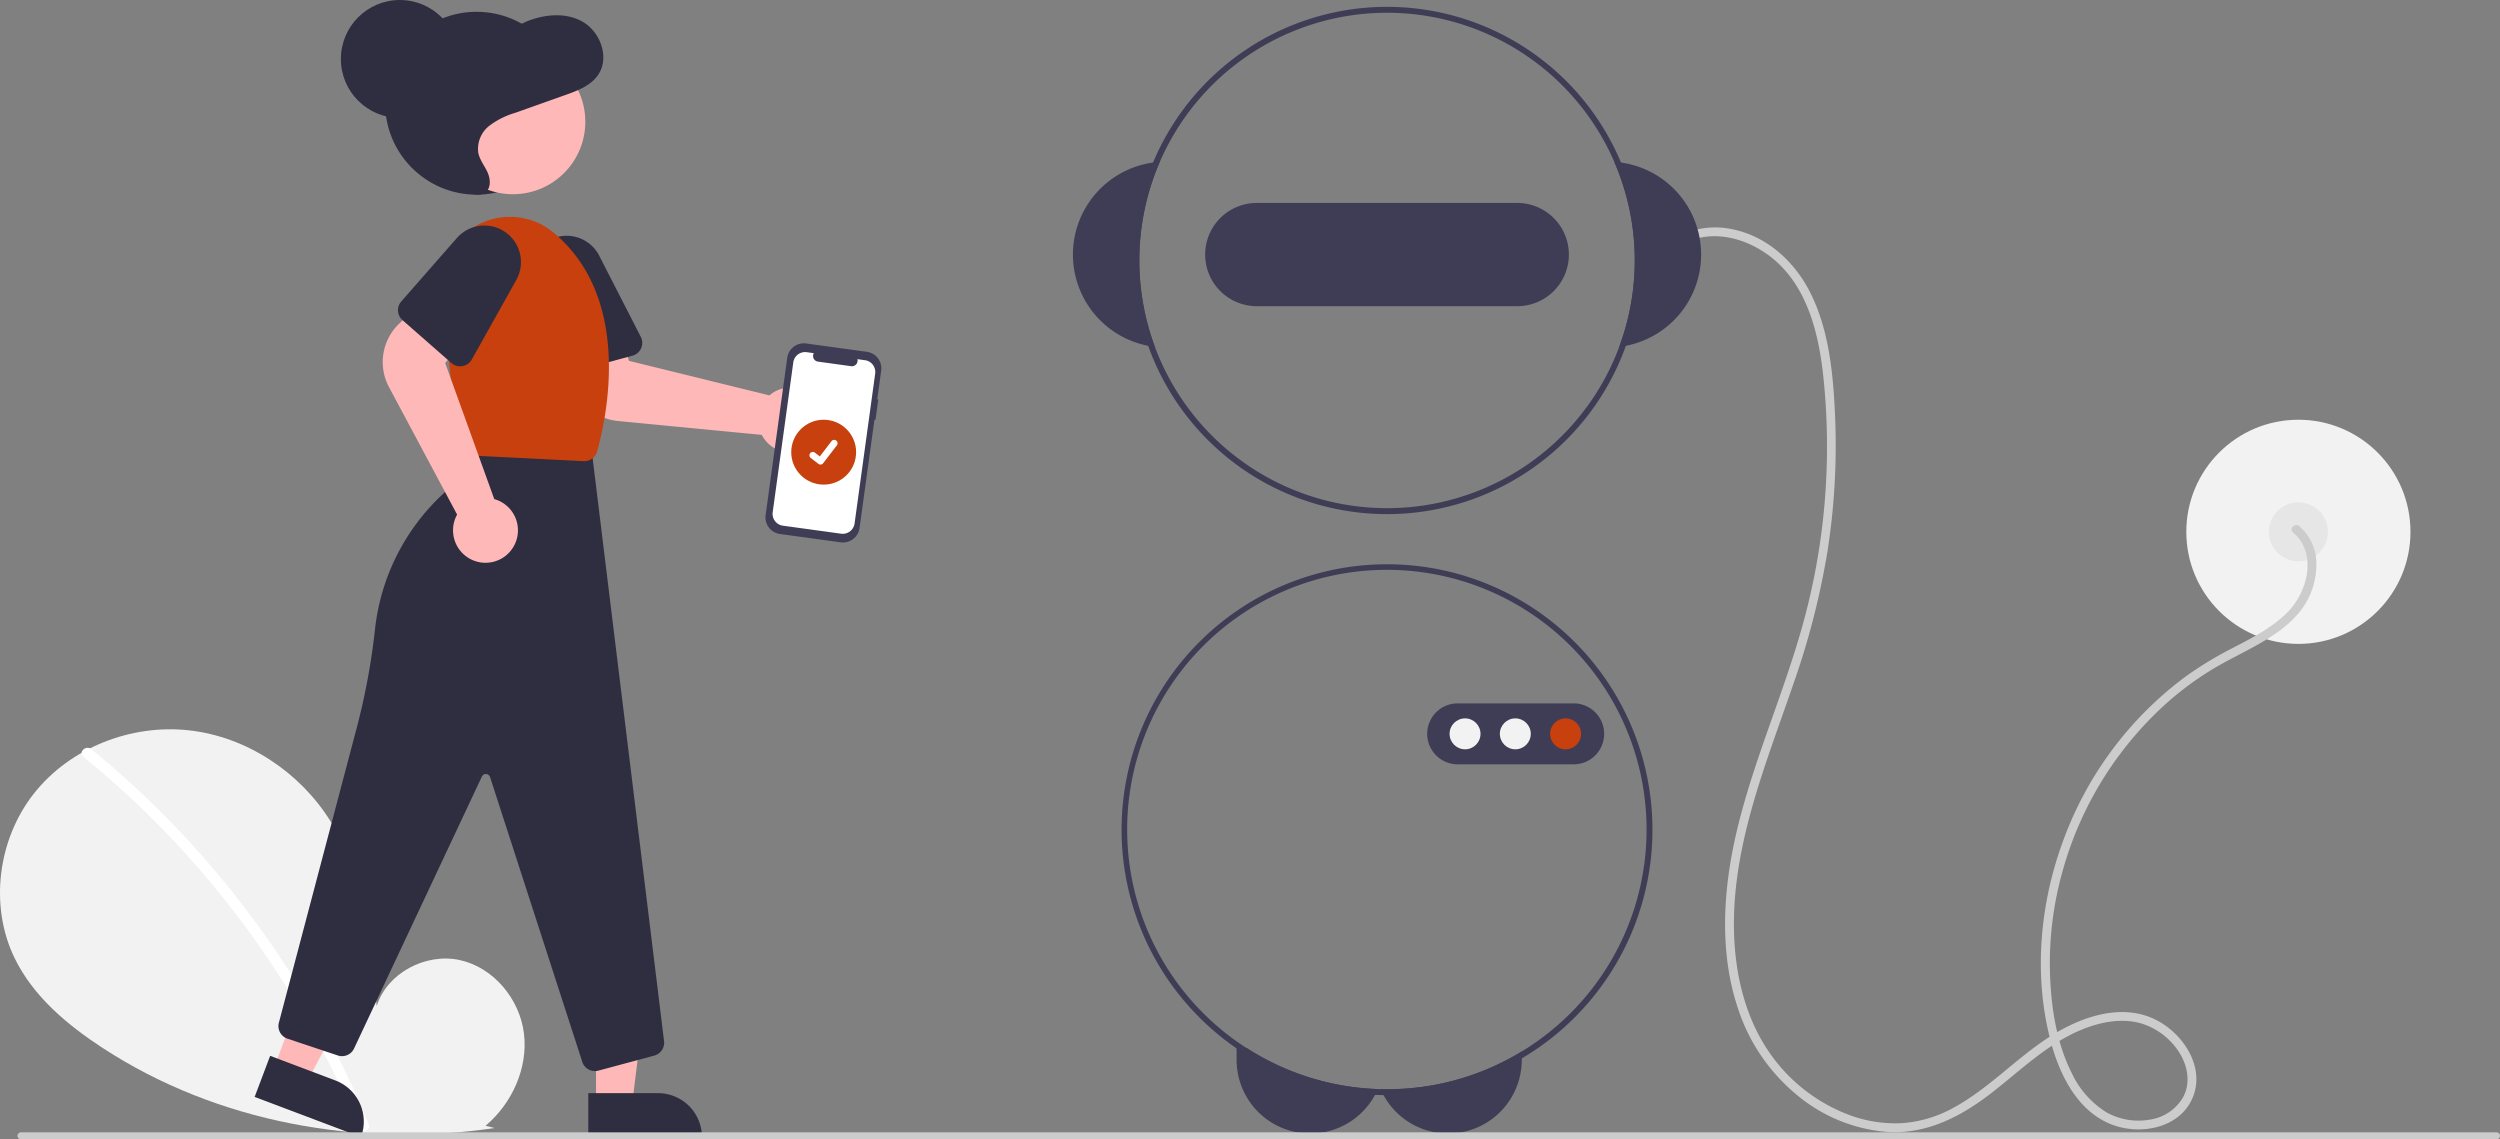 <svg xmlns="http://www.w3.org/2000/svg" width="600" height="273.44" viewBox="0 0 600 273.44">
  <rect x="0" y="0" width="600" height="273.44" fill="#808080" stroke="none"/>
  <g id="undraw_artificial_intelligence_re_enpp" transform="translate(-0.001)">
    <circle id="Ellipse_1" data-name="Ellipse 1" cx="26.899" cy="26.899" r="26.899" transform="translate(524.716 100.736)" fill="#f2f2f2"/>
    <circle id="Ellipse_2" data-name="Ellipse 2" cx="7.079" cy="7.079" r="7.079" transform="translate(544.536 120.556)" fill="#e6e6e6"/>
    <path id="Path_1" data-name="Path 1" d="M892.9,407.167c2.982,2.433,3.89,6.266,3.336,9.968a17.309,17.309,0,0,1-5.942,10.392c-3.546,3.152-7.871,5.281-12.044,7.462a87.606,87.606,0,0,0-11.025,6.693,85.444,85.444,0,0,0-29.364,39.145c-5.793,15.474-7.348,33.037-2.946,49.074,2.178,7.935,6.584,16.5,14.793,19.481,6.543,2.38,15.477.847,18.808-5.9,3.579-7.244-1.414-15.387-7.846-18.983-8.337-4.662-18.3-1.255-25.8,3.463-8.256,5.2-14.893,12.65-23.512,17.306a29.545,29.545,0,0,1-12.631,3.685,31.634,31.634,0,0,1-11.969-1.849,40.541,40.541,0,0,1-19.581-15.2c-5.475-7.958-7.925-17.714-8.372-27.271-1-21.382,7.447-41.385,14.224-61.214a187.024,187.024,0,0,0,8.154-31.754,164.515,164.515,0,0,0,1.8-32.837c-.448-9.707-1.406-19.858-5.691-28.724-3.767-7.8-10.653-14.177-19.358-15.785A19.308,19.308,0,0,0,746.3,335.66c-1.242.566-.164,2.4,1.072,1.834,7.7-3.514,16.809-.095,22.5,5.579,6.644,6.626,9.084,16.411,10.168,25.44a159.688,159.688,0,0,1-5.64,63.7c-5.908,20.07-15.2,39.3-17.347,60.328-.979,9.595-.476,19.514,2.591,28.714a44.849,44.849,0,0,0,14.213,20.929,38.466,38.466,0,0,0,22.065,8.892c9.1.431,17.078-3.625,24.138-9.022,7.561-5.779,14.517-12.911,23.676-16.151,4.175-1.477,8.931-2.167,13.218-.745a16.586,16.586,0,0,1,8.815,7.087c1.862,3.1,2.549,6.967.85,10.293a11.021,11.021,0,0,1-8.091,5.555,15.7,15.7,0,0,1-10.422-1.771,22.013,22.013,0,0,1-8.3-9.4c-3.78-7.468-5.05-16.357-5.243-24.646a81.61,81.61,0,0,1,3.078-23.964,84.559,84.559,0,0,1,25.546-40.723,75,75,0,0,1,9.892-7.283c3.808-2.347,7.873-4.223,11.756-6.438,3.82-2.179,7.585-4.783,10.216-8.369a18,18,0,0,0,3.459-10.583,11.868,11.868,0,0,0-4.108-9.253c-1.05-.857-2.561.637-1.5,1.5Z" transform="translate(-342.58 -279.381)" fill="#ccc"/>
    <path id="Path_2" data-name="Path 2" d="M597.877,612.166a61.825,61.825,0,0,0,31.479,9.868,14.74,14.74,0,0,1-.673,1.388,17.676,17.676,0,0,1-33.227-8.4v-2.853Z" transform="translate(-298.672 -360.655)" fill="#3f3d56"/>
    <path id="Path_3" data-name="Path 3" d="M678.161,613.346v2.017a17.669,17.669,0,0,1-33.185,8.459,14.759,14.759,0,0,1-.7-1.423c.517.014,1.027.021,1.543.021A61.914,61.914,0,0,0,678.161,613.346Z" transform="translate(-312.934 -360.999)" fill="#3f3d56"/>
    <path id="Path_4" data-name="Path 4" d="M725.123,311.9c-.531-.078-1.069-.127-1.607-.163a59.448,59.448,0,0,1,1.182,44.39c.538-.064,1.069-.149,1.6-.248a22.3,22.3,0,0,0-1.175-43.98Z" transform="translate(-336.083 -272.888)" fill="#3f3d56"/>
    <path id="Path_5" data-name="Path 5" d="M560.8,311.736c-.538.035-1.076.085-1.607.163a22.3,22.3,0,0,0-1.175,43.98c.531.1,1.062.184,1.6.248a59.447,59.447,0,0,1,1.182-44.39Z" transform="translate(-282.459 -272.888)" fill="#3f3d56"/>
    <path id="Path_6" data-name="Path 6" d="M677.486,296.54a60.874,60.874,0,1,0,4.721,23.5,60.874,60.874,0,0,0-4.721-23.5Zm-.425,44.227a59.447,59.447,0,1,1,3.73-20.726A59.447,59.447,0,0,1,677.061,340.767Z" transform="translate(-288.446 -257.529)" fill="#3f3d56"/>
    <path id="Path_7" data-name="Path 7" d="M659.636,325.666H597.344a12.388,12.388,0,1,0,0,24.775h62.292a12.388,12.388,0,1,0,0-24.775Z" transform="translate(-295.605 -276.958)" fill="#3f3d56"/>
    <path id="Path_8" data-name="Path 8" d="M620.176,448.166A63.705,63.705,0,0,0,617.3,575.511c.673.035,1.352.057,2.032.057.283.014.559.014.842.014a63.708,63.708,0,1,0,0-127.416Zm32.342,116.925a61.914,61.914,0,0,1-32.342,9.075c-.517,0-1.027-.007-1.543-.021q-.329,0-.658-.021a62.328,62.328,0,1,1,34.544-9.032Z" transform="translate(-287.291 -312.744)" fill="#3f3d56"/>
    <path id="Path_9" data-name="Path 9" d="M695.113,509.961H667.271a7.315,7.315,0,0,1,0-14.629h27.843a7.315,7.315,0,1,1,0,14.629Z" transform="translate(-317.515 -326.523)" fill="#3f3d56"/>
    <circle id="Ellipse_3" data-name="Ellipse 3" cx="3.712" cy="3.712" r="3.712" transform="translate(347.9 172.411)" fill="#f2f2f2"/>
    <circle id="Ellipse_4" data-name="Ellipse 4" cx="3.712" cy="3.712" r="3.712" transform="translate(359.965 172.411)" fill="#f2f2f2"/>
    <circle id="Ellipse_5" data-name="Ellipse 5" cx="3.712" cy="3.712" r="3.712" transform="translate(372.03 172.411)" fill="#c8400d"/>
    <path id="Path_10" data-name="Path 10" d="M292.723,599.281c6.366-5.379,10.232-13.876,9.218-22.148S294.647,561.257,286.5,559.5s-17.433,3.106-19.907,11.064c-1.362-15.343-2.931-31.328-11.088-44.394-7.386-11.831-20.179-20.3-34.043-21.81S193,508.566,184.353,519.509s-10.764,26.852-4.708,39.416c4.461,9.255,12.68,16.143,21.292,21.746,27.474,17.877,61.556,23.918,93.985,19.145Z" transform="translate(-176.19 -329.091)" fill="#f2f2f2"/>
    <path id="Path_11" data-name="Path 11" d="M206.142,510.718a224.835,224.835,0,0,1,31.333,31.114,228.044,228.044,0,0,1,24.71,36.57,227.112,227.112,0,0,1,10.581,22.4c.635,1.557-1.893,2.235-2.522.7a223.168,223.168,0,0,0-20.392-38.582,224.04,224.04,0,0,0-45.56-50.353c-1.306-1.063.554-2.9,1.849-1.849Z" transform="translate(-184.27 -330.926)" fill="#fff"/>
    <circle id="Ellipse_6" data-name="Ellipse 6" cx="21.944" cy="21.944" r="21.944" transform="translate(92.43 2.831)" fill="#2f2e41"/>
    <path id="Path_12" data-name="Path 12" d="M428.137,394.307a7.632,7.632,0,0,1-1.521,1.679,7.788,7.788,0,0,1-11.487-1.768,7.246,7.246,0,0,1-.38-.664l-34.579-3.336a12.751,12.751,0,0,1-11.246-10.264l-1.963-10.347,13.495-2.1,2.422,8.288,33.714,8.281a7.425,7.425,0,0,1,.829-.63,7.788,7.788,0,0,1,10.716,10.859Z" transform="translate(-231.921 -289.182)" fill="#ffb8b8"/>
    <path id="Path_13" data-name="Path 13" d="M380.48,365.571l-15.075,4.072A3.189,3.189,0,0,1,361.5,367.4l-5.28-19.545a8.777,8.777,0,0,1,16.284-6.291l9.981,19.481a3.185,3.185,0,0,1-2,4.528Z" transform="translate(-228.694 -280.206)" fill="#2f2e41"/>
    <path id="Path_14" data-name="Path 14" d="M202.091,360.318h8.678l4.129-33.473H202.089Z" transform="translate(-59.037 -95.483)" fill="#ffb8b8"/>
    <path id="Path_15" data-name="Path 15" d="M0,0H27.275V10.538H10.538A10.538,10.538,0,0,1,0,0H0Z" transform="translate(168.467 272.894) rotate(179.997)" fill="#2f2e41"/>
    <path id="Path_16" data-name="Path 16" d="M92.822,349.261l8.119,3.065,15.688-29.856-11.983-4.524Z" transform="translate(-27.116 -92.883)" fill="#ffb8b8"/>
    <path id="Path_17" data-name="Path 17" d="M0,0H27.275V10.538H10.538A10.538,10.538,0,0,1,0,0H0Z" transform="translate(86.633 272.893) rotate(-159.315)" fill="#2f2e41"/>
    <path id="Path_18" data-name="Path 18" d="M346.548,556.547a3.183,3.183,0,0,1-3.027-2.2l-22.134-68.354a1.062,1.062,0,0,0-1.971-.125l-30.675,65.266a3.188,3.188,0,0,1-3.89,1.667l-12.081-4.028a3.192,3.192,0,0,1-2.072-3.835l18.79-71.174a162.156,162.156,0,0,0,4.25-22.954,52.035,52.035,0,0,1,16.788-33.183,24.212,24.212,0,0,0,7.621-14.485l.051-.356,27.517,4.345,17.43,142.23a3.2,3.2,0,0,1-2.334,3.463l-13.431,3.616A3.171,3.171,0,0,1,346.548,556.547Z" transform="translate(-203.768 -299.486)" fill="#2f2e41"/>
    <circle id="Ellipse_7" data-name="Ellipse 7" cx="17.386" cy="17.386" r="17.386" transform="translate(105.706 11.843)" fill="#ffb8b8"/>
    <path id="Path_19" data-name="Path 19" d="M360.16,389.007c-.054,0-.109,0-.164,0l-27.278-1.364a3.168,3.168,0,0,1-3.01-2.856l-3.726-36.333a16.4,16.4,0,0,1,20.758-17.463h0a15.909,15.909,0,0,1,5.837,3c19.189,15.759,13,44.311,10.648,52.686a3.173,3.173,0,0,1-3.065,2.332Z" transform="translate(-219.925 -278.333)" fill="#c8400d"/>
    <path id="Path_20" data-name="Path 20" d="M330.6,421a7.631,7.631,0,0,1-2.242-.336,7.788,7.788,0,0,1-4.889-10.542,7.254,7.254,0,0,1,.342-.684L307.437,378.8a12.751,12.751,0,0,1,2.316-15.048l7.527-7.366,9.223,10.073-5.559,6.607,11.78,32.656a7.426,7.426,0,0,1,.984.341A7.788,7.788,0,0,1,330.6,421Z" transform="translate(-214.098 -285.933)" fill="#ffb8b8"/>
    <path id="Path_21" data-name="Path 21" d="M323.959,366.33l-11.741-10.295a3.189,3.189,0,0,1-.295-4.5l13.348-15.223a8.777,8.777,0,0,1,14.258,10.072l-10.691,19.1a3.185,3.185,0,0,1-4.88.839Z" transform="translate(-215.612 -279.196)" fill="#2f2e41"/>
    <path id="Path_22" data-name="Path 22" d="M329.14,304.484c1.586.562,3.531,1.058,4.779-.108,1.219-1.139,1-3.221.279-4.756s-1.831-2.9-2.173-4.57a7.033,7.033,0,0,1,2.581-6.44,19.1,19.1,0,0,1,6.3-3.169l12.17-4.326c3.013-1.071,6.259-2.329,7.945-5.147,2.439-4.078.209-9.907-3.792-12.286s-9.055-1.936-13.372-.263a69.078,69.078,0,0,1-7.128,2.852c-4.873,1.286-10.414.132-14.7,2.88-3.728,2.392-5.457,7.272-5.331,11.839s1.807,8.915,3.58,13.091a24.343,24.343,0,0,0,3.969,6.974c1.787,1.976,4.37,3.358,6.949,2.995Z" transform="translate(-217.236 -258.368)" fill="#2f2e41"/>
    <circle id="Ellipse_8" data-name="Ellipse 8" cx="14.157" cy="14.157" r="14.157" transform="translate(81.812)" fill="#2f2e41"/>
    <path id="Path_22-2" data-name="Path 22" d="M462.8,386.739l-.251-.035.946-6.882a4.021,4.021,0,0,0-3.436-4.531l-14.582-2a4.021,4.021,0,0,0-4.531,3.436l-5.19,37.758a4.021,4.021,0,0,0,3.436,4.531l14.582,2a4.021,4.021,0,0,0,4.531-3.436l3.571-25.977.251.035Z" transform="translate(-252.008 -290.858)" fill="#3f3d56"/>
    <path id="Path_23" data-name="Path 23" d="M460.308,378.182l-1.815-.25a1.361,1.361,0,0,1-1.5,1.686l-7.968-1.1a1.361,1.361,0,0,1-.993-2.029l-1.7-.233a2.864,2.864,0,0,0-3.228,2.447l-4.944,35.963a2.864,2.864,0,0,0,2.447,3.228l13.976,1.921a2.864,2.864,0,0,0,3.228-2.447h0l4.944-35.963a2.864,2.864,0,0,0-2.447-3.228Z" transform="translate(-252.713 -291.73)" fill="#fff"/>
    <circle id="Ellipse_9" data-name="Ellipse 9" cx="7.787" cy="7.787" r="7.787" transform="translate(189.896 100.736)" fill="#c8400d"/>
    <path id="Path_23-2" data-name="Path 23" d="M453.275,411.918a.808.808,0,0,1-.486-.161l-.009-.007-1.83-1.4a.813.813,0,1,1,.989-1.291l1.185.909,2.8-3.653a.813.813,0,0,1,1.14-.15l-.017.024.018-.023a.814.814,0,0,1,.15,1.14l-3.295,4.3a.813.813,0,0,1-.647.317Z" transform="translate(-256.364 -300.425)" fill="#fff"/>
    <path id="Path_24" data-name="Path 24" d="M777.085,642.448H182.978a.843.843,0,1,1,0-1.686H777.085a.843.843,0,1,1,0,1.686Z" transform="translate(-177.927 -369.009)" fill="#ccc"/>
  </g>
</svg>
